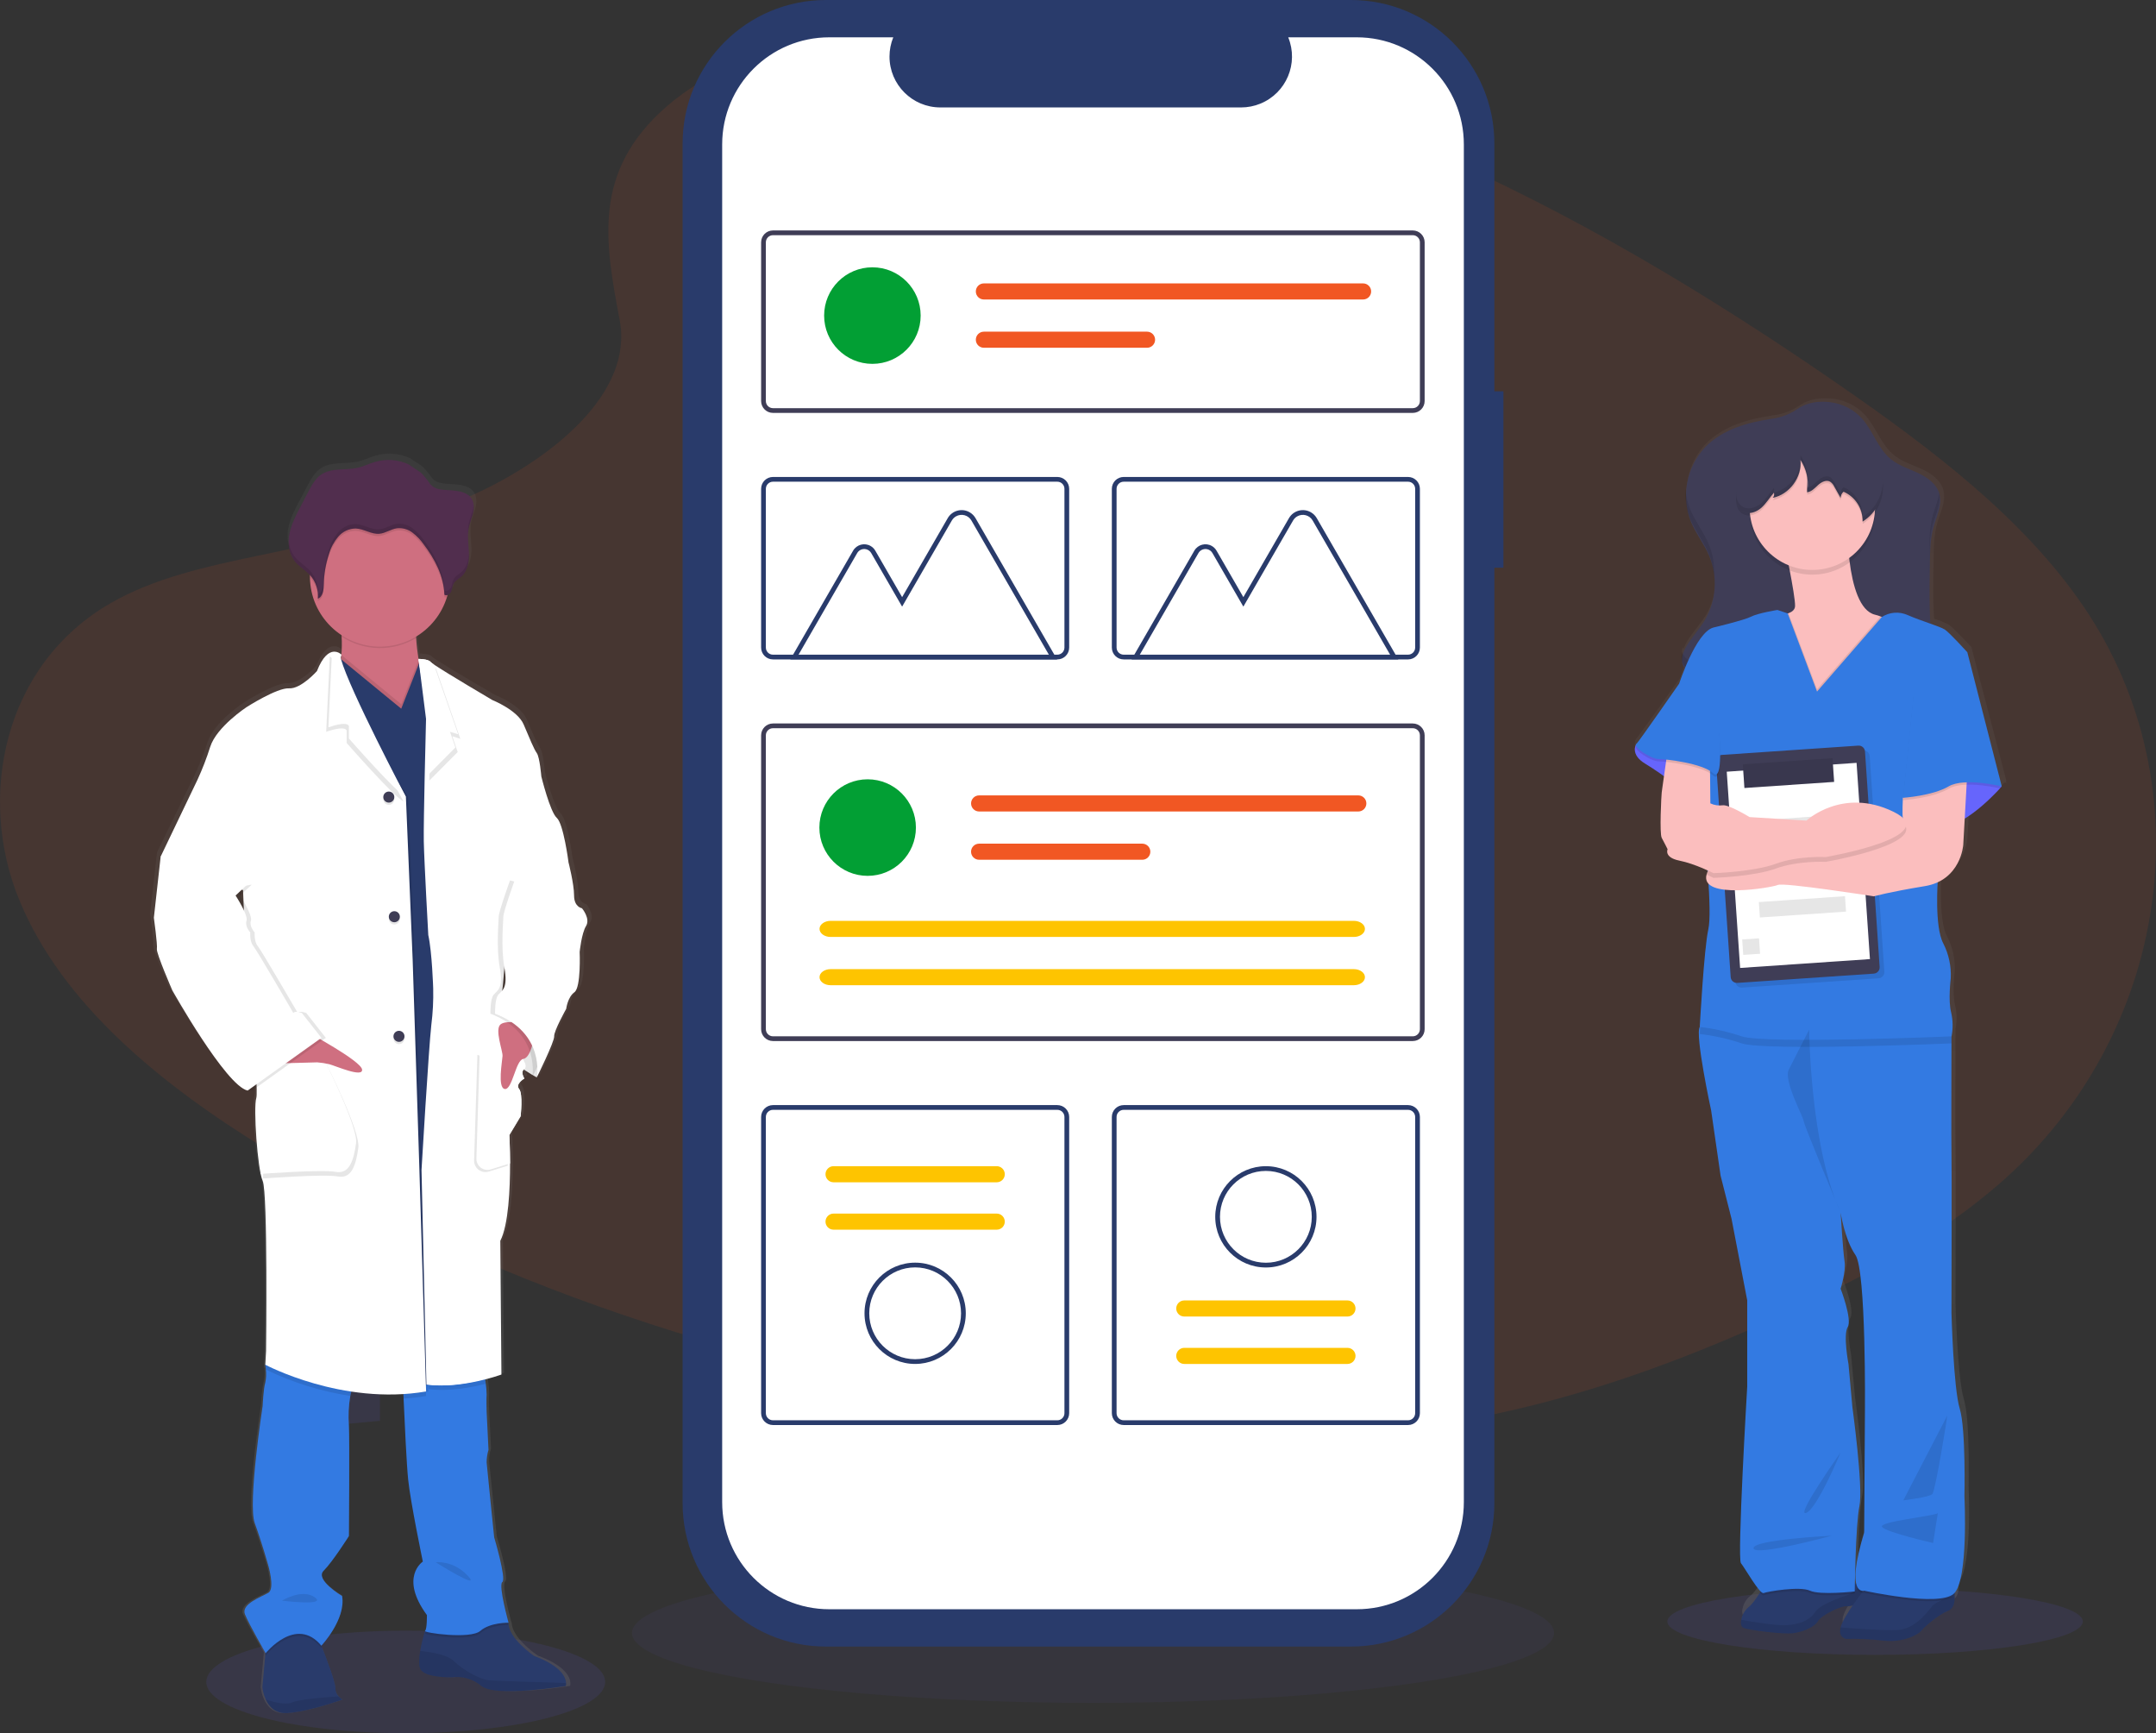 <?xml version="1.0" encoding="utf-8"?>
<!-- Generator: Adobe Illustrator 16.0.0, SVG Export Plug-In . SVG Version: 6.00 Build 0)  -->
<!DOCTYPE svg PUBLIC "-//W3C//DTD SVG 1.1//EN" "http://www.w3.org/Graphics/SVG/1.1/DTD/svg11.dtd">
<svg version="1.1" id="Layer_1" xmlns="http://www.w3.org/2000/svg" xmlns:xlink="http://www.w3.org/1999/xlink" x="0px" y="0px"
	 width="574.53px" height="461.742px" viewBox="0 0 574.53 461.742" enable-background="new 0 0 574.53 461.742"
	 xml:space="preserve">
<rect x="0" y="0" width="574.53" height="461.742" fill="#333333" stroke="none"/>
<g id="Image" transform="translate(148, 155)">
	
		<ellipse id="Oval" opacity="0.05" fill="#6C63FF" enable-background="new    " cx="143.267" cy="280.042" rx="122.875" ry="18.625"/>
	<path id="Path" opacity="0.1" fill="#F05722" d="M29.409-126.43c19.488-17.177,50.081-20.694,77.941-19.308
		c87.48,4.304,166.435,46.041,234.754,93.26c24.73,17.101,49.078,35.519,65.128,59.065c32.677,47.921,22.981,114.311-22.454,153.787
		c-15.461,13.45-34.199,23.732-53.438,32.857c-34.209,16.23-71.115,29.258-109.941,32.967c-27.686,2.645-55.71,0.489-83.23-3.197
		c-76.908-10.305-152.39-33.11-215.655-72.106c-27.747-17.085-53.901-38.368-65.341-66.042
		c-11.438-27.677-4.141-62.743,24.219-79.118c11.72-6.777,25.729-9.83,39.445-12.713c20.178-4.226,40.705-8.395,58.925-16.989
		c18.821-8.882,41.102-26.054,37.38-45.706C13.138-90.767,9.921-109.285,29.409-126.43z"/>
	<g>
		<rect x="-62.257" y="23.669" opacity="0.1" fill="#6C63FF" enable-background="new    " width="15.51" height="15.511"/>
		<rect x="-62.257" y="61.928" opacity="0.1" fill="#6C63FF" enable-background="new    " width="15.51" height="15.511"/>
		<rect x="-62.257" y="100.18" opacity="0.1" fill="#6C63FF" enable-background="new    " width="15.51" height="15.511"/>
		<rect x="-62.257" y="138.439" opacity="0.1" fill="#6C63FF" enable-background="new    " width="15.51" height="15.51"/>
		<rect x="-62.257" y="176.698" opacity="0.1" fill="#6C63FF" enable-background="new    " width="15.51" height="15.51"/>
		<polygon opacity="0.1" fill="#6C63FF" enable-background="new    " points="-62.257,224.952 -62.257,214.95 -46.752,214.95 
			-46.752,223.528 		"/>
		<ellipse opacity="0.1" fill="#6C63FF" enable-background="new    " cx="-39.881" cy="293.088" rx="53.143" ry="13.654"/>
		
			<linearGradient id="SVGID_1_" gradientUnits="userSpaceOnUse" x1="-357.198" y1="200.823" x2="-357.198" y2="536.398" gradientTransform="matrix(1 0 0 -1 308.05 502.254)">
			<stop  offset="0" style="stop-color:#808080;stop-opacity:0.25"/>
			<stop  offset="0.54" style="stop-color:#808080;stop-opacity:0.12"/>
			<stop  offset="1" style="stop-color:#808080;stop-opacity:0.1"/>
		</linearGradient>
		<path fill="url(#SVGID_1_)" d="M8.239,85.87c0,0-2.149-0.301-2.149-3.425c0-3.125-1.537-8.977-1.537-8.977l0,0
			c0,0-1.332-10.182-3.169-11.796c-1.839-1.614-4.2-11.093-4.2-11.093s-0.403-5.144-1.228-6.25
			c-0.823-1.107-1.936-3.818-3.576-7.685c-1.642-3.867-8.471-6.517-8.471-6.517s-12.374-7.177-15.881-9.517l0,0
			c-0.321-0.194-0.621-0.421-0.896-0.677c-0.61-0.796-3.272-0.813-3.272-0.813c-0.277-1.762-0.546-3.78-0.632-5.606
			c0-0.196,0-0.393,0-0.589c3.91-2.311,6.854-5.956,8.295-10.264c0.065-0.207,0.121-0.42,0.181-0.632
			c0.482-0.149,0.881-0.499,1.09-0.96c0.312-0.704,0.322-1.521,0.716-2.182c0.457-0.774,1.33-1.189,2.017-1.767
			c1.735-1.478,2.182-3.959,2.101-6.211c-0.056-1.833-0.35-3.676-0.235-5.492c0-0.152,0-0.305,0.034-0.458
			c0.032-0.267,0.069-0.545,0.118-0.807c0.268-1.353,0.852-2.629,1.179-3.971s0.359-2.853-0.404-4.008
			c-1.117-1.696-3.445-2.034-5.49-2.182c-2.318-0.197-4.363,0.055-5.876-1.871c-0.691-1.005-1.473-1.947-2.333-2.814
			c-0.306-0.284-3.271-2.1-3.271-2.214c-2.903-1.35-6.196-1.604-9.271-0.714c-1.544,0.447-2.989,1.178-4.555,1.543
			c-3.359,0.796-7.231-0.066-10.089,1.859c-1.593,1.091-2.547,2.831-3.441,4.516c-0.728,1.389-1.467,2.779-2.215,4.172
			c-1.21,2.285-2.432,4.609-2.939,7.139c-0.105,0.552-0.173,1.112-0.202,1.674l0,0c0,0.202,0,0.404,0,0.605c0,0.087,0,0.175,0,0.262
			c0,0.186,0,0.371,0.033,0.545c0.033,0.175,0,0.224,0.038,0.338c0.039,0.114,0.05,0.371,0.082,0.545
			c0.032,0.175,0.099,0.486,0.163,0.72c0,0.104,0.066,0.202,0.099,0.306s0.12,0.366,0.19,0.545c0.071,0.18,0.076,0.191,0.12,0.284
			c0.082,0.19,0.18,0.376,0.278,0.545c0.043,0.071,0.076,0.142,0.121,0.212c0.148,0.255,0.316,0.5,0.501,0.73
			c1.161,1.457,2.885,2.384,4.155,3.748c0,0.054,0,0.109,0,0.164c0,0.147,0,0.294,0,0.447c0.159,6.174,3.359,11.871,8.551,15.216
			c0,0.207,0.028,0.419,0.038,0.632c0.107,1.617,0.087,3.24-0.06,4.854c-0.45-0.528-1.115-0.825-1.811-0.808
			c-0.234-0.011-0.468,0.01-0.697,0.061l-0.05-0.039l0,0v0.05c-1.2,0.294-2.677,1.543-4.09,5.094c0,0-4.298,4.843-7.569,4.641
			c-3.273-0.202-11.558,5.045-11.558,5.045s-8.082,5.241-9.816,10.586c-0.969,3.031-2.134,5.997-3.485,8.879l-10.019,20.571l0,0
			l-1.838,16.361c0,0,1.021,7.259,0.817,8.372c-0.2,1.113,4.195,11.092,4.195,11.092s14.522,25.514,20.457,26.823l0.425-0.295
			c0.255,0.128,0.524,0.228,0.803,0.295l1.222-0.857c0.075,0.959,0.043,1.923-0.1,2.875c-0.813,2.525,0.312,18.962,1.741,22.185
			c1.428,3.224,0.921,45.49,0.921,45.49l-0.201,3.726c0,0,0,0.12,0.049,0.327l-0.049,0.884l0.146,0.075
			c0.152,1.186,0.103,2.389-0.146,3.558c-0.514,1.636-0.72,6.255-0.72,6.255s-4.091,26.113-2.15,31.359
			c1.942,5.247,3.584,10.994,3.584,10.994s2.045,6.545,0.099,7.636c-1.947,1.091-7.461,3.027-6.338,5.749
			c1.036,2.52,4.968,9.271,5.552,10.258l-0.049,0.545l-0.803,8.688c0.13,1.148,0.441,2.268,0.923,3.316
			c0.878,1.898,2.579,3.855,5.83,3.645c0.546-0.039,1.173-0.1,1.789-0.18c5.938-0.803,13.247-3.453,13.247-3.453
			c-0.379-0.24-0.726-0.529-1.031-0.856l0,0c-0.589-0.571-0.919-1.36-0.911-2.182c0.088-1.587-2.873-9.118-3.615-10.979
			l-0.169-0.414c0,0,6.751-7.063,5.629-13.313c0,0-7.473-4.363-5.014-6.764c2.461-2.398,6.855-9.271,6.855-9.271
			s0.202-25.714,0-29.548c-0.21-2.667-0.083-5.351,0.378-7.984c0.081-0.393,0.179-0.781,0.283-1.167
			c3.404,0.513,6.843,0.774,10.285,0.779c1.258,0,2.531-0.025,3.818-0.076c0,0.364,0.016,0.755,0.049,1.178
			c0.283,6.37,0.813,17.545,1.244,21.696c0.609,5.943,3.985,21.983,3.985,21.983s-6.44,4.128,1.125,14.321c0,0,0,3.688-0.503,4.227
			l0,0c-0.536,1.748-0.967,3.529-1.292,5.329c-0.315,1.914-0.448,3.86,0.065,4.864c1.227,2.411,8.59,2.214,8.59,2.214l0,0
			c0.06-0.013,0.118-0.022,0.18-0.026c2.807-0.298,5.615,0.549,7.793,2.344c2.798,2.248,13.41,1.266,19.166,0.546
			c2.252-0.288,3.757-0.546,3.757-0.546c0.072-0.254,0.099-0.521,0.076-0.785l0,0c-0.061-1.412-1.167-4.51-8.671-7.275
			c0,0-7.059-4.744-6.959-8.878h-0.159h-0.813c0.513-0.016,0.872-0.016,0.872-0.016s-2.764-10.085-1.636-10.907
			c1.13-0.825-2.252-11.999-2.252-11.999s-1.937-18.761-2.045-20.069c0.007-1.129,0.181-2.25,0.513-3.327l-0.513-10.292
			c0,0-0.098-3.42,0-4.531c-0.011-0.967-0.088-1.931-0.229-2.886c-0.05-0.382-0.099-0.779-0.154-1.173
			c2.646-0.67,4.363-1.287,4.363-1.287l-0.305-35.804c2.246-4.363,2.661-13.94,2.65-20.725c0-4.363-0.196-7.591-0.196-7.591
			l3.07-5.012c0,0,0.709-6-0.414-7.314c-0.497-0.594-0.273-1.211,0.136-1.718c0.215-0.176,0.443-0.337,0.683-0.48
			c-0.027-0.038-0.051-0.079-0.071-0.12c0.214-0.179,0.442-0.342,0.683-0.486c0,0-1.092-1.69-0.116-2.405
			c0.917,0.623,1.734,1.119,2.356,1.474c-0.043,0.398-0.087,0.627-0.087,0.627l0.262-0.545c0.6,0.337,0.965,0.545,0.965,0.545
			s4.811-9.583,4.708-10.99c-0.105-1.407,3.271-7.363,3.271-7.363s0.408-3.13,2.252-4.439s1.43-10.792,1.43-10.792
			s0.512-4.942,1.738-6.954C10.562,88.607,8.239,85.87,8.239,85.87z M-83.799,81.665l0.093,2.285
			c-0.545-0.879-0.938-1.505-0.938-1.505L-83.799,81.665z"/>
		<path fill="#FFFFFF" d="M-3.781,127.013l-1.179,5.018c0,0-9.435-4.827-11.131-10.935c-1.696-6.108,2.842-8.438,2.842-8.438
			l8.797,3.72L-3.781,127.013z"/>
		<path opacity="0.1" enable-background="new    " d="M-3.781,127.013l-1.179,5.018c0,0-9.435-4.827-11.131-10.935
			c-1.696-6.108,2.842-8.438,2.842-8.438l8.797,3.72L-3.781,127.013z"/>
		<path fill="#293B6B" d="M-56.732,297.776c0,0-8.727,3.207-14.725,3.61c-3.186,0.213-4.86-1.739-5.723-3.622
			c-0.467-1.037-0.772-2.141-0.904-3.271l0.791-8.645l0.415-4.598l12.744-3.316l1.806,5.526l0.17,0.414
			c0.719,1.849,3.632,9.342,3.545,10.907c-0.016,0.818,0.307,1.607,0.889,2.182C-57.431,297.276-57.097,297.549-56.732,297.776z"/>
		<path fill="#293B6B" d="M2.845,293.381c0.022,0.265-0.003,0.53-0.077,0.785c0,0-18.662,3.108-22.479,0
			c-2.17-1.837-5.014-2.674-7.833-2.308c0,0-7.22,0.197-8.426-2.182c-0.502-0.998-0.371-2.934-0.06-4.836
			c0.317-1.791,0.738-3.561,1.266-5.303l0.288-0.229l1.719-1.379l20.113-0.596h0.152c-0.099,4.112,6.823,8.83,6.823,8.83
			C1.699,288.892,2.785,291.974,2.845,293.381z"/>
		<path opacity="0.1" enable-background="new    " d="M2.851,293.381c0.019,0.265-0.009,0.53-0.083,0.785c0,0-18.662,3.108-22.474,0
			c-2.172-1.838-5.017-2.675-7.838-2.308c0,0-7.226,0.197-8.432-2.182c-0.496-0.998-0.37-2.934-0.06-4.842
			c2.781,0.277,7.171,0.97,8.895,2.629c2.608,2.508,7.025,5.018,9.729,5.219C-15.272,292.813-2.561,293.217,2.851,293.381z"/>
		<path opacity="0.1" enable-background="new    " d="M-56.732,297.776c0,0-8.727,3.207-14.725,3.61
			c-3.186,0.213-4.86-1.739-5.723-3.622c2.226,0.748,5.309,1.527,6.928,0.813c1.92-0.855,8.727-1.401,12.544-1.635
			C-57.421,297.261-57.093,297.542-56.732,297.776z"/>
		<path fill="#CF6F80" d="M-43.785,39.327c-7.199-2.798-16.459-12.042-14.146-16.361c0.511-1.091,0.815-2.267,0.9-3.468
			c0.147-1.632,0.17-3.274,0.064-4.909c-0.162-2.68-0.485-5.348-0.965-7.99c0,0,22.475,0.507,21.165,3.818
			c-0.382,0.977-0.446,2.662-0.338,4.543s0.376,4.025,0.661,5.83c0.387,2.471,0.785,4.363,0.785,4.363s-1.381,1.925-2.182,2.029
			C-38.642,27.286-33.457,43.336-43.785,39.327z"/>
		<path opacity="0.1" enable-background="new    " d="M-62.181,283.847l-0.168,0.186c-6.72-8.126-14.847,2.008-14.847,2.008
			l-0.12-0.218l0.414-4.599l12.747-3.316l1.806,5.525L-62.181,283.847z"/>
		<path opacity="0.1" enable-background="new    " d="M-12.48,277.907c0,0-4.908-0.098-7.526,2.215
			c-2.617,2.313-15.271,0.496-14.726,0c0.16-0.252,0.257-0.537,0.284-0.834l1.718-1.381l20.114-0.594
			C-12.54,277.696-12.48,277.907-12.48,277.907z"/>
		<path fill="#337AE2" d="M-53.82,214.093c-0.365,0.904-0.642,1.842-0.828,2.799c-0.455,2.621-0.582,5.289-0.377,7.94
			c0.201,3.817,0,29.401,0,29.401s-4.313,6.822-6.724,9.229c-2.411,2.404,4.908,6.725,4.908,6.725
			c1.091,6.222-5.521,13.246-5.521,13.246c-6.719-8.126-14.845,2.002-14.845,2.002s-4.418-7.635-5.519-10.362
			c-1.102-2.728,4.313-4.608,6.217-5.722c1.903-1.111-0.099-7.635-0.099-7.635s-1.603-5.721-3.512-10.94
			c-1.909-5.219,2.105-31.195,2.105-31.195s0.206-4.62,0.702-6.228c0.249-1.162,0.299-2.357,0.148-3.535
			c-0.033-0.397-0.071-0.725-0.099-0.954c-0.026-0.229-0.05-0.327-0.05-0.327l0.077-0.131l2.727-5.083
			C-74.507,203.322-52.511,210.893-53.82,214.093z"/>
		<path fill="#337AE2" d="M-12.48,277.308c0,0-4.908-0.103-7.526,2.182c-2.617,2.286-15.271,0.502-14.726,0
			c0.546-0.501,0.497-4.209,0.497-4.209c-7.423-10.139-1.091-14.252-1.091-14.252s-3.311-15.951-3.91-21.869
			c-0.42-4.129-0.938-15.271-1.217-21.58c-0.119-2.728-0.19-4.608-0.19-4.608l6.011-1.195l0.779-0.152l14.626-2.94
			c0,0,0.404,2.728,0.677,4.957c0.139,0.953,0.214,1.914,0.224,2.876c-0.093,1.091,0,4.51,0,4.51l0.502,10.231
			c-0.324,1.073-0.491,2.188-0.502,3.311c0.104,1.309,2.008,19.967,2.008,19.967s3.31,11.136,2.181,11.938
			C-15.268,267.274-12.48,277.308-12.48,277.308z"/>
		<path opacity="0.1" enable-background="new    " d="M-36.767,10.433c-0.382,0.976-0.446,2.662-0.338,4.543
			c-6.143,3.699-13.861,3.555-19.862-0.371c-0.162-2.681-0.485-5.348-0.965-7.99C-57.932,6.615-35.457,7.123-36.767,10.433z"/>
		<path fill="#CF6F80" d="M-28.09-1.609c0.124,10.304-8.129,18.757-18.432,18.881C-56.828,17.396-65.28,9.143-65.404-1.162
			c0-0.153,0-0.295,0-0.447c0-10.308,8.356-18.663,18.663-18.663c10.308,0,18.663,8.355,18.663,18.663H-28.09z"/>
		<path opacity="0.1" enable-background="new    " d="M-43.785,39.327c-7.199-2.798-16.459-12.042-14.146-16.361
			c0.511-1.091,0.815-2.267,0.9-3.468l9.854,8.104l6.098,5.002l4.637-11.797c0.387,2.47,0.785,4.363,0.785,4.363
			s-1.381,1.925-2.182,2.029C-38.642,27.301-33.457,43.336-43.785,39.327z"/>
		<polygon fill="#293B6B" points="-18.299,75.143 -26.529,213.396 -37.262,214.099 -65.061,133.935 -60.502,38.76 -59.535,18.652 
			-47.178,28.801 -41.08,33.802 -36.308,21.657 -27.435,29.39 		"/>
		<path opacity="0.1" enable-background="new    " d="M-53.82,214.093c-0.365,0.904-0.642,1.842-0.828,2.799
			c-7.818-1.203-15.41-3.574-22.525-7.03l-0.146-0.075l0.049-0.879v-0.458l2.727-5.083
			C-74.545,203.366-52.511,210.893-53.82,214.093z"/>
		<path opacity="0.1" enable-background="new    " d="M-34.454,216.913c-1.996,0.342-4.009,0.572-6.031,0.693
			c-0.12-2.728-0.191-4.609-0.191-4.609l6.044-1.222L-34.454,216.913z"/>
		<path opacity="0.1" enable-background="new    " d="M-18.527,213.64c-3.879,1.011-9.871,2.145-15.228,1.436l-0.076-3.452
			l14.626-2.94C-19.205,208.683-18.818,211.389-18.527,213.64z"/>
		<path opacity="0.1" enable-background="new    " d="M-33.854,215.708c-22.36,3.818-42.84-7.128-42.84-7.128l0.196-3.709
			c0,0,0.507-42.043-0.9-45.267c-1.406-3.222-2.503-19.546-1.706-22.038c0.795-2.492-2.907-40.124-2.907-40.124l-0.6-15.271
			l-21.974-8.928l9.817-20.468c1.325-2.869,2.466-5.82,3.413-8.835c1.708-5.317,9.632-10.536,9.632-10.536s8.126-5.214,11.339-5.018
			c3.211,0.197,7.422-4.614,7.422-4.614c3.108-7.925,5.923-4.363,5.923-4.363c0,0.381,0,0-0.152,1.172
			c-1.091,8.699,17.638,36.186,17.904,36.677l0,0l1.806,43.444l1.804,54.979L-33.854,215.708z"/>
		<path fill="#FFFFFF" d="M-34.454,215.708c-22.36,3.818-42.844-7.128-42.844-7.128l0.201-3.709c0,0,0.501-42.043-0.905-45.267
			c-1.407-3.222-2.503-19.562-1.701-22.076c0.801-2.515-2.924-40.108-2.924-40.108l-0.605-15.271l-21.968-8.927l9.817-20.469
			c1.321-2.868,2.463-5.817,3.414-8.829c1.706-5.301,9.658-10.525,9.658-10.525s8.126-5.214,11.334-5.018
			c3.205,0.196,7.438-4.608,7.438-4.608c3.114-7.925,6.544-4.363,6.544-4.363c0,0.381-0.326,0.545-0.151,1.172
			c2.4,8.437,17.037,36.186,17.305,36.677l0,0l1.805,43.444l1.767,55.007L-34.454,215.708z"/>
		<path opacity="0.1" enable-background="new    " d="M-40.48,58.486c-2.404-1.004-15.145-15.549-15.145-15.549v-3.31
			c-0.465-1.091-3.224-0.426-5.453,0.338l0.959-20.109l1.091,0.905C-56.646,29.194-40.742,58.001-40.48,58.486z"/>
		<path fill="#FFFFFF" d="M-39.875,57.287c-2.41-1.009-15.15-15.548-15.15-15.548v-3.316c-0.463-1.09-3.218-0.426-5.453,0.338
			l0.943-20.086l1.09,0.899C-56.04,27.994-40.143,56.795-39.875,57.287z"/>
		<path opacity="0.1" enable-background="new    " d="M-76.693,129.821c0.301,0,15.549-1.603,15.549-1.603s9.233,18.16,8.628,22.574
			c-0.605,4.412-1.702,8.327-5.415,7.635c-3.715-0.694-19.988,0.545-19.988,0.545L-76.693,129.821z"/>
		<path fill="#FFFFFF" d="M-77.298,128.617c0.305,0,15.554-1.604,15.554-1.604s9.228,18.189,8.628,22.552
			c-0.601,4.363-1.708,8.328-5.415,7.635c-3.71-0.693-19.994,0.545-19.994,0.545L-77.298,128.617z"/>
		<path fill="#CF6F80" d="M-65.808,120.115c0,0,13.994,7.525,14.295,9.816c0.3,2.291-7.124-1.004-8.727-1.407
			c-1.056-0.251-2.13-0.419-3.213-0.502l-10.694,0.289L-65.808,120.115z"/>
		<circle opacity="0.1" enable-background="new    " cx="-44.391" cy="57.952" r="1.473"/>
		<circle fill="#3F3D56" cx="-44.391" cy="57.352" r="1.472"/>
		<circle opacity="0.1" enable-background="new    " cx="-41.68" cy="121.696" r="1.473"/>
		<circle fill="#3F3D56" cx="-41.68" cy="121.091" r="1.472"/>
		<path opacity="0.1" enable-background="new    " d="M-42.919,88.352c0.814,0,1.475,0.659,1.475,1.472
			c0,0.814-0.66,1.472-1.475,1.472c-0.812,0-1.472-0.658-1.472-1.472C-44.391,89.011-43.73,88.352-42.919,88.352z"/>
		<path fill="#3F3D56" d="M-42.919,87.751c0.814,0,1.475,0.659,1.475,1.473c0,0.813-0.66,1.472-1.475,1.472
			c-0.812,0-1.472-0.659-1.472-1.472C-44.391,88.41-43.73,87.751-42.919,87.751z"/>
		<path fill="#FFFFFF" d="M-8.974,127.717c0,0,1.003,1.505,0,2.182c-1.003,0.676,0.099,2.411,0.099,2.411s-2.504,1.461-1.402,2.786
			c1.103,1.326,0.404,7.275,0.404,7.275l-3.011,5.013c0,0,0.181,3.212,0.19,7.554c0,6.773-0.398,16.295-2.601,20.637L-15,211.192
			c0,0-10.542,3.855-19.367,2.678l-1.31-57.156c0,0,1.91-32.412,2.613-38.629c0.411-3.227,0.58-6.481,0.502-9.734
			c0,0-0.3-9.729-1.309-14.241c0,0-1.091-19.567-1.199-24.983c-0.05-2.591,0.087-10.15,0.239-17.337
			c0.17-7.86,0.36-15.271,0.36-15.271l-1.991-15.756c0,0,1.991-0.196,2.591,0.6c0.269,0.251,0.562,0.476,0.872,0.671l0,0
			c3.442,2.323,15.581,9.468,15.581,9.468s6.72,2.672,8.328,6.5c1.609,3.83,2.727,6.545,3.508,7.636
			c0.78,1.09,1.204,6.217,1.204,6.217s2.313,9.435,4.118,11.033C1.547,64.486,2.845,74.63,2.845,74.63l-15.952,12.543
			c0,0-1.401,20.866-1.701,21.674C-15.108,109.654-8.974,127.717-8.974,127.717z"/>
		<path fill="#FFFFFF" d="M-8.368,127.717c0,0,0.997,1.505,0,2.182c-0.999,0.676,0.093,2.411,0.093,2.411s-2.504,1.461-1.401,2.786
			c1.102,1.326,0.403,7.275,0.403,7.275l-3,5.013c0,0,0.18,3.212,0.197,7.554c0,6.773-0.398,16.295-2.603,20.637l0.3,35.618
			c0,0-10.542,3.855-19.366,2.678l-1.303-57.156c0,0,1.902-32.412,2.612-38.629c0.412-3.227,0.577-6.482,0.497-9.734
			c0,0-0.302-9.729-1.304-14.241c0,0-1.092-19.567-1.206-24.983c-0.05-2.591,0.087-10.15,0.24-17.337
			c0.169-7.86,0.359-15.271,0.359-15.271l-2.629-15.969c0,0,2.629,0,3.235,0.813c0.266,0.254,0.557,0.479,0.871,0.671l0,0
			c3.438,2.323,15.576,9.468,15.576,9.468s6.703,2.672,8.339,6.5c1.637,3.83,2.728,6.545,3.508,7.636
			c0.779,1.09,1.205,6.217,1.205,6.217s2.313,9.435,4.117,11.033S3.482,74.63,3.482,74.63l-15.951,12.543
			c0,0-1.402,20.866-1.708,21.674C-14.481,109.654-8.368,127.717-8.368,127.717z"/>
		<path opacity="0.1" enable-background="new    " d="M-27.473,41.149l1.445,4.199l-7.586,7.636
			c0.169-7.859,0.359-15.271,0.359-15.271l-2.629-15.963c0,0,2.629,0,3.235,0.813c0.265,0.254,0.558,0.479,0.872,0.67l0,0
			l6.445,18.592L-27.473,41.149z"/>
		<path fill="#FFFFFF" d="M-28.09,39.944l1.445,4.193l-7.58,7.635c0.164-7.859,0.359-15.271,0.359-15.271l-2.634-15.969
			c0,0,2.634,0,3.233,0.813c0.269,0.252,0.561,0.477,0.874,0.671l0,0l6.483,18.609L-28.09,39.944z"/>
		<path opacity="0.1" enable-background="new    " d="M-28.09-1.609c0.002,1.965-0.306,3.918-0.916,5.786
			c-0.208,0.035-0.419-0.016-0.588-0.142c-0.148-4.908-2.559-9.522-5.53-13.443c-0.836-1.183-1.849-2.231-3-3.109
			c-1.167-0.875-2.617-1.285-4.068-1.15c-1.637,0.223-3.082,1.335-4.733,1.478c-2.182,0.179-4.135-1.331-6.301-1.402
			c-1.78,0.015-3.468,0.798-4.63,2.149c-1.138,1.343-1.983,2.909-2.48,4.598c-0.857,2.563-1.325,5.24-1.387,7.941
			c-0.025,1.527-0.173,3.441-1.592,3.998c0.217-2.27-0.528-4.525-2.056-6.217l-0.033-0.038c0-0.153,0-0.295,0-0.447
			c0-10.308,8.356-18.663,18.663-18.663c10.308,0,18.663,8.355,18.663,18.663H-28.09z"/>
		<path fill="#512E4E" d="M-38.997-31.239c-2.833-1.333-6.056-1.585-9.063-0.709c-1.511,0.447-2.936,1.173-4.466,1.538
			c-3.273,0.791-7.091-0.065-9.899,1.849c-1.56,1.091-2.498,2.814-3.37,4.494l-2.183,4.15c-1.188,2.274-2.389,4.586-2.885,7.089
			c-0.496,2.504-0.195,5.307,1.392,7.325c1.15,1.462,2.863,2.383,4.116,3.763c1.524,1.701,2.269,3.961,2.052,6.234
			c1.418-0.545,1.56-2.471,1.593-3.998c0.061-2.702,0.527-5.378,1.385-7.941c0.497-1.689,1.344-3.255,2.481-4.598
			c1.16-1.352,2.849-2.137,4.63-2.154c2.183,0.076,4.14,1.587,6.3,1.402c1.636-0.137,3.086-1.249,4.733-1.473
			c1.452-0.137,2.903,0.273,4.068,1.15c1.152,0.875,2.164,1.924,2.994,3.109c2.979,3.926,5.394,8.519,5.535,13.443
			c0.617,0.448,1.506-0.141,1.812-0.839c0.305-0.699,0.315-1.517,0.703-2.182c0.447-0.77,1.304-1.184,1.974-1.762
			c1.703-1.467,2.128-3.938,2.063-6.179c-0.066-2.241-0.502-4.516-0.077-6.719c0.257-1.348,0.835-2.618,1.151-3.954
			s0.354-2.836-0.393-3.987c-1.091-1.685-3.387-2.023-5.389-2.182c-2.273-0.196-4.309,0.055-5.76-1.859
			c-0.682-0.998-1.449-1.936-2.289-2.804C-36.09-29.32-38.997-31.12-38.997-31.239z"/>
		<path opacity="0.1" enable-background="new    " d="M-98.29,83.77l-5.694-10.531l-1.805,16.252c0,0,1.004,7.221,0.802,8.328
			s4.112,11.034,4.112,11.034s14.25,25.386,20.069,26.69l19.634-14.049l-5.213-6.621c0,0-1.806-0.703-2.259,0
			c0,0-9.685-16.655-10.685-17.855c-0.998-1.2-0.807-3.615-0.807-3.615s-1.505-1.604-1.003-3.109c0.501-1.505-2.88-6.718-2.88-6.718
			l3.108-2.907L-98.29,83.77z"/>
		<path fill="#FFFFFF" d="M-103.685,72.034l-1.505,1.205l-1.806,16.252c0,0,1.004,7.221,0.803,8.328
			c-0.203,1.107,4.116,11.034,4.116,11.034s14.246,25.386,20.065,26.69l19.667-14.049l-5.22-6.621c0,0-1.805-0.703-2.258,0
			c0,0-9.681-16.655-10.684-17.855c-1.004-1.2-0.802-3.615-0.802-3.615s-1.506-1.604-1.004-3.109
			c0.501-1.505-2.913-6.718-2.913-6.718l3.11-2.907L-103.685,72.034z"/>
		<path opacity="0.1" enable-background="new    " d="M-10.277,135.723c1.091,1.325,0.404,7.281,0.404,7.281l-3.011,4.98
			c0,0,0.181,3.218,0.19,7.559l-5.061,1.582c-1.587,0.494-3.275-0.391-3.77-1.978c-0.101-0.321-0.146-0.654-0.135-0.989
			l0.877-28.142l11.808,4.511c-1.003,0.697,0.099,2.41,0.099,2.41S-11.379,134.398-10.277,135.723z"/>
		<path fill="#FFFFFF" d="M-9.676,135.123c1.09,1.32,0.402,7.275,0.402,7.275l-3,4.985c0,0,0.18,3.212,0.197,7.554l-5.154,1.608
			c-1.55,0.485-3.199-0.376-3.685-1.926c-0.099-0.313-0.144-0.642-0.134-0.971l0.879-28.24l11.802,4.522
			c-1.009,0.698,0.093,2.411,0.093,2.411S-10.779,133.798-9.676,135.123z"/>
		<path fill="#CF6F80" d="M-5.761,121.695c0,0-0.803,5.122-2.81,5.421c-2.006,0.3-2.906,8.285-4.907,8.006
			c-2.002-0.278-0.677-7.428-0.605-8.813c0.069-1.386-2.182-7.123-0.502-8.427c1.678-1.303,7.023,0,7.023,0L-5.761,121.695z"/>
		<path opacity="0.1" enable-background="new    " d="M-1.518,82.265l3.778-7.635c0,0,1.511,5.819,1.511,8.927
			c0,3.109,2.105,3.414,2.105,3.414s2.306,2.727,1.091,4.718c-1.216,1.991-1.702,6.921-1.702,6.921s0.398,9.43-1.406,10.734
			c-1.805,1.302-2.208,4.417-2.208,4.417s-3.311,5.917-3.208,7.324c0.104,1.408-4.613,10.935-4.613,10.935
			s2.306-11.84-11.137-16.956c0,0-0.104-4.013,0.898-5.114c1.005-1.102,2.569-1.637,1.588-7.178
			c-0.98-5.542-0.283-12.222-0.283-13.558c0-1.337,3.01-9.665,3.01-9.665L-1.518,82.265z"/>
		<path fill="#FFFFFF" d="M0.161,73.539l3.306,1.091c0,0,1.51,5.819,1.51,8.927c0,3.109,2.105,3.414,2.105,3.414
			s2.307,2.727,1.091,4.718c-1.216,1.991-1.706,6.921-1.706,6.921s0.403,9.43-1.402,10.734c-1.805,1.302-2.182,4.417-2.182,4.417
			s-3.311,5.917-3.207,7.324c0.104,1.408-4.619,10.935-4.619,10.935s2.308-11.84-11.136-16.956c0,0-0.1-4.013,0.905-5.114
			c1.003-1.102,2.568-1.637,1.586-7.178c-0.981-5.542-0.283-12.222-0.283-13.558c0-1.337,3.011-9.665,3.011-9.665L0.161,73.539z"/>
		<path opacity="0.1" enable-background="new    " d="M-72.854,271.44c0,0,5.269-3.311,8.726-0.906
			C-60.669,272.94-72.854,271.44-72.854,271.44z"/>
		<path opacity="0.1" enable-background="new    " d="M-31.907,261.204c0,0,4.663-0.6,8.579,3.615
			C-19.412,269.035-31.907,261.204-31.907,261.204z"/>
		<g opacity="0.1">
			<path d="M-25.096-2.547c-0.67,0.584-1.531,0.993-1.979,1.762c-0.383,0.66-0.394,1.478-0.698,2.182
				c-0.306,0.704-1.194,1.287-1.816,0.84c-0.142-4.908-2.558-9.517-5.53-13.444c-0.831-1.183-1.842-2.23-2.994-3.103
				c-1.166-0.88-2.619-1.292-4.074-1.157c-1.636,0.224-3.076,1.336-4.728,1.479c-2.182,0.18-4.14-1.331-6.306-1.402
				c-1.78,0.014-3.466,0.797-4.624,2.148c-1.138,1.343-1.984,2.909-2.481,4.598c-0.856,2.563-1.324,5.239-1.385,7.94
				c-0.033,1.522-0.175,3.419-1.582,3.986c0.033,0.405,0.033,0.812,0,1.216c1.423-0.545,1.564-2.47,1.598-3.998
				c0.061-2.701,0.528-5.378,1.385-7.94c0.498-1.688,1.344-3.255,2.481-4.598c1.159-1.351,2.846-2.137,4.626-2.154
				c2.181,0.076,4.145,1.587,6.304,1.402c1.636-0.136,3.087-1.249,4.729-1.473c1.453-0.137,2.907,0.273,4.073,1.151
				c1.154,0.875,2.164,1.924,2.995,3.108c2.972,3.927,5.389,8.52,5.531,13.444c0.62,0.447,1.509-0.142,1.815-0.84
				c0.304-0.698,0.315-1.516,0.697-2.182c0.447-0.769,1.31-1.184,1.98-1.762c1.701-1.467,2.127-3.938,2.061-6.179
				c0-0.072,0-0.136,0-0.208C-23.126-5.776-23.645-3.795-25.096-2.547z"/>
			<path d="M-65.36-2.929c-1.248-1.38-2.961-2.307-4.111-3.769c-0.973-1.29-1.527-2.847-1.587-4.461
				c-0.172,2.018,0.391,4.03,1.587,5.666c1.15,1.462,2.863,2.384,4.111,3.764c1.206,1.349,1.931,3.06,2.063,4.864
				C-63.133,0.918-63.878-1.271-65.36-2.929z"/>
			<path d="M-21.959-19.399c-0.322,1.336-0.895,2.607-1.156,3.954c-0.157,0.911-0.213,1.836-0.169,2.76
				c0.019-0.522,0.074-1.041,0.169-1.555c0.262-1.347,0.834-2.618,1.156-3.954c0.186-0.737,0.246-1.5,0.18-2.258
				C-21.814-20.097-21.874-19.746-21.959-19.399z"/>
		</g>
	</g>
	<g>
		<ellipse opacity="0.1" fill="#6C63FF" enable-background="new    " cx="351.67" cy="276.991" rx="55.352" ry="8.891"/>
		
			<linearGradient id="SVGID_2_" gradientUnits="userSpaceOnUse" x1="2840.858" y1="222.993" x2="2840.858" y2="551.161" gradientTransform="matrix(-1 0 0 -1 3178.006 502.254)">
			<stop  offset="0" style="stop-color:#808080;stop-opacity:0.25"/>
			<stop  offset="0.54" style="stop-color:#808080;stop-opacity:0.12"/>
			<stop  offset="1" style="stop-color:#808080;stop-opacity:0.1"/>
		</linearGradient>
		<path fill="url(#SVGID_2_)" d="M290.484,46.974c1.927,1.136,3.692,2.335,5.05,3.301c-0.302,2.102-0.562,3.953-0.601,4.288
			c-0.108,0.831-0.632,10.908,0,12.05c0.629,1.141,1.585,3.011,1.585,3.011s-1.058,2.181,3.174,3.01
			c2.635,0.601,5.198,1.472,7.652,2.602c0,0.085,0,0.176,0,0.262c-0.135,0.271-0.245,0.555-0.33,0.845
			c-0.308,0.87-0.086,1.838,0.567,2.488c0.308,4.863,0.438,9.862-0.079,12.083c-1.192,4.982-2.328,25.723-2.328,25.761l0,0
			c-1.369,1.977,3.073,22.121,3.073,22.121l2.539,17.245l2.959,11.423l4.231,21.587v22.808c0,0-2.76,45.495-1.702,46.74
			c0.868,1.021,3.731,5.963,5.315,7.475l-0.238,0.381c-0.897,1.408-2.112,3.131-3.033,3.783c-1.017,0.848-1.712,2.02-1.965,3.318
			l0,0c-0.217,1.021-0.058,1.93,0.691,2.215c1.556,0.409,3.14,0.699,4.738,0.863c3.175,0.408,6.958,0.717,8.459,0.534
			c2.521-0.313,5.867-1.557,6.816-3.192c0.949-1.635,6.266-4.113,7.69-3.978l0,0c0.107,0.009,0.213,0.009,0.319,0h0.114
			c0.086,0.007,0.174,0.007,0.26,0h0.159l0.205-0.04c0.199-0.039,0.408-0.084,0.625-0.142c-1.183,1.666-2.841,4.198-3.283,5.846l0,0
			l0,0c-0.688,2.642,1.438,3.028,1.438,3.028l0,0c3.393-0.068,6.789,0.086,10.161,0.465c5.385,0.626,9.516-1.709,10.227-2.646
			c0.71-0.938,4.464-4.209,7.305-5.301c1.393-0.527,1.704-2.248,1.658-3.869c0-0.084,0-0.182,0-0.266
			c-0.006-0.187-0.039-0.379-0.039-0.567c3.755-4.203,2.692-25.512,2.692-25.512s0.425-17.889-1.268-23.29
			s-2.221-25.348-2.221-25.348s0.107-39.906,0-42.604c-0.074-2.283,0-22.473,0-28.773c0-1.182,0-1.868,0-1.868l0,0
			c0.424-2.096,0.386-4.259-0.108-6.339c-0.846-3.114-0.103-9.032-0.103-9.032c0.159-3.207-0.534-6.397-2.011-9.249
			c-2.131-3.903-1.67-13.753-1.522-16.178c6.437-2.892,6.914-9.89,6.914-9.89l0.398-6.976c4.249-2.522,8.186-6.568,9.503-7.987
			l0.471,0.107l-0.125-0.483l0.125-0.142l-9.311-35.572c0,0-4.76-5.141-6.031-5.97c-1.254-0.637-2.559-1.162-3.902-1.568
			c-0.115-1.505-0.166-3.033-0.193-4.544c-0.063-3.846-0.006-7.692,0.057-11.532c0.046-3.141,0.103-6.351,0.972-9.39
			c0.834-2.937,2.436-5.931,1.606-8.874l-0.033-0.09v-0.142c0,0.018,0,0.051,0,0.051c-0.803-2.488-3.159-4.169-5.653-5.328
			c-2.493-1.159-5.208-1.954-7.351-3.658c-3.533-2.806-4.845-7.521-7.872-10.85c-2.281-2.399-5.339-3.91-8.63-4.267
			c-2.862-0.347-6.026,0.035-8.475,1.619c-2.205,1.553-4.764,2.529-7.443,2.841c-6.372,0.955-13.036,2.766-17.677,7.431
			c-3.215,3.308-5.077,7.698-5.22,12.309c-0.068-0.449-0.141-0.903-0.141-1.358c-0.136,1.918,0.036,3.845,0.504,5.709
			c0.226,1.116,0.564,2.207,1.012,3.255c1.329,3.107,3.517,5.807,4.867,8.903c0.395,0.907,0.71,1.845,0.949,2.805
			c0.169,0.843,0.282,1.698,0.34,2.556c0-0.221,0-0.448,0-0.67c0.623,4.33-0.281,8.742-2.562,12.475
			c-1.505,2.402-3.551,4.481-4.982,6.946c-0.353,0.6-0.639,1.236-0.852,1.897c-0.093-0.183-0.171-0.373-0.232-0.567
			c-0.235,0.759-0.254,1.57-0.058,2.339c0.018,0.063,0.062,0.115,0.062,0.177c0.022,0.201,0.062,0.4,0.108,0.596
			c0.139,0.463,0.359,0.896,0.653,1.279c-0.919,2.215-1.486,3.919-1.486,3.919s-10.794,15.263-11.642,16.098
			c-0.04,0.041-0.07,0.091-0.085,0.147C287.645,42.515,286.82,44.805,290.484,46.974z M344.218,178.65
			c-0.415-2.699-1.052-12.884-1.052-12.884s1.039,7.061,3.977,11.22c2.938,4.157,2.563,41.343,2.563,41.343l-0.205,32.191
			c-2.426,7.794-2.631,11.668-2.142,13.582l-0.142-0.074c-0.067-0.04-0.138-0.074-0.211-0.102l0,0
			c0.096-4.869,0.404-16.541,1.233-20.45c1.056-4.981-1.903-26.171-1.903-26.171l-1.063-11.424c0,0-1.483-7.697-0.209-9.77
			c1.271-2.074-1.904-10.174-1.904-10.174S344.631,181.349,344.218,178.65z M349.318,265.949l-0.159,0.204
			c-0.023-0.063-0.057-0.131-0.086-0.199C349.155,265.958,349.237,265.956,349.318,265.949z"/>
		<path fill="#293B6B" d="M316.008,276.509c0.246-1.302,0.93-2.48,1.937-3.34c0.909-0.654,2.113-2.386,3-3.807
			c0.71-1.146,1.227-2.074,1.227-2.074s18.422-1.72,22.886-0.861c0.424,0.078,0.834,0.203,1.227,0.373l0.207,0.098
			c0.891,0.43,1.575,1.193,1.907,2.125c0.052,0.137,0.093,0.277,0.126,0.42c0.168,0.707,0.19,1.443,0.062,2.158
			c-0.919,0.432-1.868,0.797-2.841,1.09c-0.55,0.176-1.127,0.257-1.703,0.239c-1.408-0.159-6.663,2.329-7.601,3.977
			c-0.937,1.647-4.232,2.909-6.721,3.21c-2.486,0.301-11.39-0.772-13.031-1.403C315.95,278.435,315.791,277.515,316.008,276.509z"/>
		<path opacity="0.1" enable-background="new    " d="M315.99,276.531c2.982,0.54,9.351,1.62,12.122,1.438
			c3.709-0.222,6.277-1.442,7.687-3.63c1.407-2.188,9.009-4.545,9.009-4.545l2.841-2.017c1.42,1.552,0.931,3.823,0.931,3.823
			s-3.136,1.49-4.544,1.329c-1.409-0.159-6.652,2.335-7.595,3.977c-0.944,1.642-4.237,2.909-6.727,3.21
			c-2.488,0.301-11.384-0.772-13.025-1.403C315.944,278.435,315.791,277.515,315.99,276.531z"/>
		<path fill="#293B6B" d="M342.485,278.56L342.485,278.56c0.437-1.664,2.072-4.181,3.242-5.885c0.694-1.012,1.222-1.705,1.222-1.705
			l1.164-1.584l0.296-0.398l1.914-2.596l22.104,0.472c0.249,0.999,0.401,2.021,0.455,3.051c0,0.084,0,0.182,0,0.266
			c0.062,1.626-0.263,3.364-1.643,3.898c-2.823,1.136-6.498,4.379-7.208,5.339c-0.71,0.961-4.783,3.289-10.116,2.665
			c-3.331-0.38-6.683-0.537-10.033-0.472C343.882,281.61,341.785,281.224,342.485,278.56z"/>
		<path opacity="0.1" enable-background="new    " d="M342.45,278.571c3.124,0.25,11.646,0.875,15.144,0.688
			c4.335-0.234,7.386-3.92,9.089-6.113c1.302-1.641,4.62-2.584,6.199-2.954c0.062,1.626-0.263,3.364-1.643,3.897
			c-2.823,1.096-6.511,4.368-7.214,5.328c-0.704,0.961-4.782,3.289-10.11,2.665c-3.331-0.38-6.683-0.537-10.033-0.472
			C343.882,281.61,341.779,281.224,342.45,278.571z"/>
		<path opacity="0.1" enable-background="new    " d="M346.529,266.851c0.891,0.43,1.577,1.194,1.908,2.126l1.914-2.597
			l22.104,0.471c0.25,1.002,0.401,2.022,0.454,3.051c-0.087,0.105-0.183,0.205-0.284,0.297c-4.01,3.551-23.857-0.836-23.857-0.836
			c-0.073,0.018-0.147,0.029-0.222,0.034c-0.14,0.028-0.282,0.028-0.42,0c-0.569-0.114-1.359-0.625-1.614-2.522L346.529,266.851z"/>
		<path opacity="0.1" enable-background="new    " d="M322.192,267.237c0,0,18.423-1.72,22.889-0.861
			c0.421,0.078,0.832,0.203,1.227,0.373c-0.052,1.75-0.052,2.842-0.052,2.842s-9.208,1.051-11.93-0.205
			c-2.721-1.256-11.287,0.205-12.332,0.625c-0.232,0.096-0.602-0.182-1.046-0.672C321.654,268.192,322.192,267.237,322.192,267.237z
			"/>
		<path fill="#337AE2" d="M304.965,118.571c0.029-0.047,0.068-0.089,0.111-0.125c2.115-2.073,22.564-6.878,22.564-6.878h13.588
			l28.404,3.556l2.396,5.953c0,0,0,0.698,0,1.88c0,6.357-0.079,26.699,0,28.971c0.11,2.709,0,42.842,0,42.842
			s0.528,20.07,2.2,25.502c1.67,5.43,1.254,23.402,1.254,23.402s1.148,22.383-2.863,25.938c-4.01,3.557-23.857-0.835-23.857-0.835
			s-5.231,1.677,0-15.468l0.204-32.379c0,0,0.369-37.418-2.534-41.594c-2.901-4.176-3.942-11.287-3.942-11.287
			s0.62,10.242,1.041,12.957c0.42,2.717-1.041,7.322-1.041,7.322s3.136,8.135,1.882,10.225c-1.257,2.09,0.209,9.828,0.209,9.828
			l1.045,11.492c0,0,2.927,21.32,1.882,26.336s-1.257,22.777-1.257,22.777s-9.207,1.041-11.928-0.21
			c-2.722-1.249-11.288,0.216-12.333,0.631s-5.017-6.703-6.063-7.952c-1.044-1.251,1.671-47.023,1.671-47.023v-23.007l-4.181-21.735
			l-2.92-11.496l-2.511-17.35C307.986,140.845,303.596,120.577,304.965,118.571z"/>
		<path opacity="0.1" enable-background="new    " d="M333.277,248.065c2.947-1.045,9.195-16.093,9.195-16.093
			S330.328,249.11,333.277,248.065z"/>
		<path opacity="0.1" enable-background="new    " d="M319.273,257.474c-0.211-2.301,20.888-3.348,20.888-3.348
			S319.483,259.772,319.273,257.474z"/>
		<path opacity="0.1" enable-background="new    " d="M367.133,256.076c0,0-12.327-2.806-13.583-4.25
			c-1.255-1.442,14.003-2.925,14.839-3.714L367.133,256.076z"/>
		<path opacity="0.1" enable-background="new    " d="M359.186,244.72c0,0,6.89-0.834,7.73-1.67
			c0.841-0.835,3.977-20.273,3.977-20.898L359.186,244.72z"/>
		<path fill="#3F3D56" d="M339.626-47.856c-2.827-0.353-5.958,0.033-8.373,1.625c-2.172,1.55-4.7,2.527-7.349,2.84
			c-6.295,0.965-12.873,2.783-17.457,7.476c-5.076,5.363-6.563,13.19-3.807,20.041c1.318,3.124,3.477,5.839,4.818,8.958
			c2.352,5.623,1.895,12.03-1.234,17.263c-1.51,2.442-3.511,4.51-4.919,6.986c-0.772,1.358-1.363,2.965-0.96,4.476
			c0.455,1.682,2.073,2.847,3.755,3.301c1.683,0.455,3.46,0.346,5.203,0.346c3.999-0.016,7.984,0.494,11.85,1.518
			c1.956,0.603,3.94,1.105,5.948,1.504c2.314,0.285,4.652,0.343,6.98,0.177c12.111-0.472,24.394-0.971,35.942-4.646
			c-3.199-5.107-3.698-11.413-3.802-17.44c-0.067-3.869-0.004-7.737,0.052-11.605c0.052-3.198,0.103-6.391,0.96-9.447
			c0.829-2.954,2.408-5.97,1.592-8.924c-0.733-2.625-3.177-4.391-5.643-5.55c-2.464-1.159-5.145-1.971-7.265-3.676
			c-3.487-2.828-4.782-7.571-7.776-10.917C345.913-45.963,342.892-47.492,339.626-47.856z"/>
		<g opacity="0.1">
			<path d="M302.471-19.147c-0.76-1.826-1.207-3.764-1.323-5.738c-0.206,2.815,0.245,5.64,1.323,8.248
				c1.318,3.125,3.476,5.84,4.811,8.959c0.832,1.954,1.322,4.037,1.449,6.157c0.207-2.966-0.29-5.937-1.449-8.674
				C305.946-13.313,303.789-16.023,302.471-19.147z"/>
			<path d="M367.064-15.256c0.772-2.777,2.21-5.601,1.703-8.385c-0.294,1.96-1.136,3.931-1.703,5.874
				c-0.858,3.062-0.915,6.277-0.96,9.453c-0.046,3.062-0.074,6.124-0.074,9.19c0.006-2.226,0.039-4.458,0.074-6.686
				C366.149-8.985,366.206-12.222,367.064-15.256z"/>
			<path d="M300.231,18.691c-0.228,0.768-0.248,1.584-0.056,2.363c0.454,1.682,2.073,2.835,3.755,3.295
				c1.682,0.46,3.454,0.352,5.197,0.352c3.989-0.018,7.964,0.488,11.82,1.506c1.949,0.6,3.927,1.099,5.926,1.493
				c2.318,0.289,4.657,0.349,6.986,0.182c12.107-0.472,24.388-0.977,35.936-4.646c-0.423-0.695-0.802-1.416-1.136-2.159
				c-11.208,3.346-23.074,3.841-34.776,4.301c-2.329,0.166-4.669,0.105-6.986-0.182c-2.007-0.399-3.993-0.899-5.949-1.499
				c-3.864-1.014-7.847-1.515-11.843-1.489c-1.743,0.012-3.493,0.114-5.197-0.346C302.299,21.39,300.737,20.281,300.231,18.691z"/>
		</g>
		<path fill="#FBBEBE" d="M323.977,8.869c1.56,0.096,3.123-0.073,4.624-0.5c0.972-0.359,1.716-0.949,1.745-1.898
			c0.107-2.822-3.029-17.456-3.029-17.456l16.929-7.312c0,0-0.829,25.081,7.419,27.063c0.484,0.113,0.957,0.261,1.422,0.442
			c6.799,2.659,6.525,10.947,6.525,10.947l-9.23,9.186l-8.981,7.526c0,0-14.917,3.885-15.126,3.136
			c-0.212-0.75-2.506-14.116-2.926-14.952c-0.422-0.835-2.194-8.98-2.613-9.924C320.314,14.192,323.977,8.869,323.977,8.869z"/>
		<path fill="#6C63FF" d="M301.295,41.362l11.497,8.726l-2.38,7.47l-12.355-3.762c-2.427-1.938-4.974-3.721-7.63-5.333
			c-4.181-2.517-2.402-5.221-2.402-5.221l2.402-0.63L301.295,41.362z"/>
		<path opacity="0.1" fill="#337AE2" enable-background="new    " d="M301.295,41.362l11.497,8.726l-2.38,7.47l-12.355-3.762
			c-2.427-1.938-4.974-3.721-7.63-5.333c-4.181-2.517-2.402-5.221-2.402-5.221l2.402-0.63L301.295,41.362z"/>
		<path fill="#6C63FF" d="M364.865,48.468l-5.771,9.089c0,0,4.301,8.253,10.97,7.629s15.339-10.656,15.339-10.656l-4.807-4.705
			L364.865,48.468z"/>
		<path opacity="0.1" fill="#337AE2" enable-background="new    " d="M364.865,48.468l-5.771,9.089c0,0,4.301,8.253,10.97,7.629
			s15.339-10.656,15.339-10.656l-4.807-4.705L364.865,48.468z"/>
		<circle opacity="0.1" enable-background="new    " cx="334.946" cy="-18.625" r="16.718"/>
		<circle fill="#FBBEBE" cx="334.946" cy="-19.88" r="16.718"/>
		<path opacity="0.1" enable-background="new    " d="M305.084,118.463c2.113-2.073,22.563-6.879,22.563-6.879h13.588l28.403,3.557
			l2.396,5.953c0,0,0,0.699,0,1.881c-0.682,0.033-49.647,2.078-55.896,0c-3.629-1.23-7.379-2.071-11.185-2.505
			C304.953,120.47,304.999,119.714,305.084,118.463z"/>
		<path opacity="0.1" enable-background="new    " d="M323.977,8.869c1.56,0.096,3.123-0.073,4.624-0.5l7.601,20.251l16.885-19.411
			c6.799,2.659,6.525,10.947,6.525,10.947l-9.23,9.186l-8.981,7.526c0,0-14.917,3.885-15.126,3.136
			c-0.212-0.75-2.506-14.116-2.926-14.952c-0.422-0.835-2.194-8.98-2.613-9.924C320.314,14.192,323.977,8.869,323.977,8.869z"/>
		<path fill="#337AE2" d="M328.391,8.42L325.646,7.5c0,0-5.226,0.841-7.004,1.779c-1.777,0.937-10.134,2.925-10.134,2.925
			c-4.601,1.358-9.015,14.832-9.015,14.832l8.146,21.019l-1.359,20.484c0,0,2.08,19.12,0.944,24.136
			c-1.138,5.017-2.272,25.921-2.272,25.921c3.806,0.432,7.557,1.271,11.185,2.505c6.267,2.09,55.909,0,55.909,0
			c0.416-2.108,0.38-4.281-0.107-6.375c-0.836-3.129-0.104-9.088-0.104-9.088c0.16-3.219-0.526-6.426-1.988-9.299
			c-2.403-4.493-1.459-16.827-1.459-16.827l-6.17-24.135l14.008-36.646c0,0-4.703-5.17-5.96-6.005
			c-1.254-0.835-6.06-2.192-9.929-3.868c-2.225-0.997-4.802-0.806-6.856,0.505l-17.28,19.882L328.391,8.42z"/>
		<path opacity="0.1" enable-background="new    " d="M350.233,46.443l3.904,57.411c0.063,0.92-0.632,1.716-1.553,1.78
			l-36.362,2.471c-0.92,0.063-1.718-0.633-1.78-1.553l-3.903-57.411c-0.062-0.92,0.632-1.717,1.553-1.78l36.363-2.472
			C349.375,44.827,350.171,45.522,350.233,46.443z"/>
		<path fill="#3F3D56" d="M348.982,45.195l3.903,57.412c0.063,0.919-0.633,1.716-1.554,1.779l-36.362,2.472
			c-0.919,0.064-1.717-0.631-1.779-1.552l-3.903-57.412c-0.063-0.92,0.633-1.716,1.553-1.78l36.363-2.472
			C348.123,43.58,348.919,44.275,348.982,45.195z"/>
		
			<rect x="313.777" y="49.379" transform="matrix(0.998 -0.068 0.068 0.998 -4.365 22.646)" fill="#FFFFFF" width="34.664" height="52.387"/>
		
			<rect x="315.383" y="62.958" transform="matrix(0.998 -0.07 0.07 0.998 -3.868 23.177)" opacity="0.1" enable-background="new    " width="28.317" height="7.892"/>
		
			<rect x="316.298" y="95.086" transform="matrix(0.998 -0.068 0.068 0.998 -5.872 21.902)" opacity="0.1" enable-background="new    " width="4.492" height="4.115"/>
		
			<rect x="320.698" y="84.556" transform="matrix(0.998 -0.068 0.068 0.998 -5.112 22.745)" opacity="0.1" enable-background="new    " width="23.001" height="4.112"/>
		
			<rect x="316.507" y="47.842" transform="matrix(0.998 -0.068 0.068 0.998 -2.703 22.399)" fill="#3F3D56" width="23.949" height="6.323"/>
		
			<rect x="316.507" y="47.842" transform="matrix(0.998 -0.068 0.068 0.998 -2.703 22.399)" opacity="0.1" enable-background="new    " width="23.949" height="6.323"/>
		<path opacity="0.1" enable-background="new    " d="M328.669,129.978c-1.454,2.926,3.977,12.753,3.977,13.691
			c0,0.937,9.827,24.348,9.827,24.348c-8.15-17.764-8.361-48.701-8.361-48.701S330.122,127.054,328.669,129.978z"/>
		<path opacity="0.1" enable-background="new    " d="M333.527-27.686l0.044,4.448c1.181-0.125,2.039-1.125,2.92-1.926
			c0.881-0.801,2.169-1.471,3.204-0.903c0.493,0.337,0.888,0.803,1.137,1.347l1.676,2.988c0.014-0.636,0.302-1.234,0.789-1.642
			c3.146,1.377,5.15,4.518,5.072,7.953c3.694-2.305,5.766-6.5,5.351-10.833c-0.055-0.743-0.26-1.468-0.601-2.13
			c-0.512-0.792-1.167-1.483-1.933-2.034l-7.953-6.487c-1.394-1.222-2.916-2.287-4.544-3.175c-2.891-1.449-6.243-1.732-9.47-1.483
			c-2.89,0.027-5.603,1.406-7.327,3.727c-3.411,3.786-5.812,8.372-6.98,13.332c-0.546,2.329-0.523,5.324,1.584,6.459
			c1.552,0.823,3.527,0.13,4.846-1.029c1.318-1.158,2.21-2.721,3.373-4.039c0.178,0.488,0.035,1.035-0.356,1.375
			c4.638-1.064,7.796-5.367,7.419-10.111c1.533,2.291,2.202,5.051,1.891,7.789"/>
		<path fill="#3F3D56" d="M333.51-28.31l0.045,4.454c1.181-0.131,2.039-1.125,2.92-1.926c0.88-0.801,2.17-1.471,3.204-0.903
			c0.494,0.335,0.888,0.801,1.136,1.347l1.671,2.976c0.015-0.635,0.303-1.233,0.789-1.641c3.146,1.378,5.147,4.518,5.072,7.953
			c3.692-2.303,5.764-6.496,5.351-10.827c-0.054-0.744-0.258-1.469-0.602-2.131c-0.51-0.793-1.165-1.484-1.933-2.034l-7.952-6.487
			c-1.394-1.222-2.918-2.289-4.544-3.181c-2.893-1.448-6.242-1.727-9.47-1.477c-1.165,0.055-2.314,0.288-3.408,0.693
			c-1.511,0.707-2.844,1.744-3.902,3.034c-3.41,3.787-5.811,8.372-6.982,13.332c-0.545,2.324-0.521,5.317,1.585,6.454
			c1.552,0.829,3.529,0.142,4.847-1.022c1.318-1.165,2.209-2.721,3.375-4.04c0.176,0.487,0.033,1.032-0.359,1.37
			c4.51-0.875,7.937-5.567,7.426-10.111c1.534,2.291,2.203,5.053,1.891,7.793"/>
		<path fill="#FBBEBE" d="M306.766,77.967c0.278-0.901,0.723-1.74,1.311-2.478c7.427-10.03,37.209-7.992,37.209-7.992
			s12.85-2.079,13.793-2.318c0.252-0.044,0.443-0.254,0.464-0.511c0.034-0.46-0.328-1.136-0.464-1.704c-0.216-0.83,0-5.426,0-5.426
			l13.895-9.088l3.244,2.84L375.164,70.1c0,0-0.612,9.395-10.224,10.974c-9.612,1.581-13.589,2.716-13.589,2.716
			s-24.143-3.766-25.603-3.027C324.426,81.416,304.924,84.824,306.766,77.967z"/>
		<path opacity="0.1" enable-background="new    " d="M308.111,75.53c7.425-10.032,37.207-7.993,37.207-7.993
			s12.85-2.078,13.793-2.318c0.252-0.044,0.444-0.253,0.465-0.51c3.868,5.606-21.08,9.901-21.08,9.901s-7.275-0.387-13.263,1.784
			c-5.987,2.168-16.645,2.481-16.645,2.481s-0.705-0.364-1.841-0.869C307.042,77.104,307.506,76.262,308.111,75.53z"/>
		<path fill="#FBBEBE" d="M307.668,48.048l0.108,10.976c1.006,0.481,2.131,0.663,3.238,0.522c1.568-0.318,7.214,3.135,7.214,3.135
			l15.15,0.937c0,0,9.611-8.986,23.199-2.351c13.587,6.634-18.082,12.07-18.082,12.07s-7.315-0.415-13.268,1.779
			c-5.955,2.192-16.617,2.504-16.617,2.504s-4.908-2.499-9.09-3.34c-4.181-0.84-3.136-3.032-3.136-3.032s-0.938-1.875-1.566-3.028
			c-0.632-1.154-0.103-11.282,0-12.122c0.102-0.841,1.566-11.186,1.566-11.186L307.668,48.048z"/>
		<path opacity="0.1" enable-background="new    " d="M362.036,29.649l-2.925,28.528c0,0,7.846-0.517,12.123-3.028
			s14.201,0,14.201,0l-9.192-35.788l-3.033,0.16L362.036,29.649z"/>
		<path fill="#337AE2" d="M362.036,29.018l-2.925,28.528c0,0,7.846-0.518,12.123-3.028s14.201,0,14.201,0l-9.192-35.787
			l-3.033,0.159L362.036,29.018z"/>
		<path opacity="0.1" enable-background="new    " d="M306.652,32.086c0,0,3.504,8.333,3.504,8.634c0,0.3,1.177,13.508-1.647,10.884
			c-2.824-2.625-12.543-3.761-14.525-3.761s-6.794-3.118-5.959-3.976c0.836-0.858,11.497-16.196,11.497-16.196l4.176-0.943
			L306.652,32.086z"/>
		<path fill="#337AE2" d="M306.629,31.432c0,0,3.527,8.362,3.527,8.663c0,0.302,1.177,13.508-1.647,10.884
			c-2.824-2.625-12.543-3.761-14.525-3.761s-6.794-3.142-5.959-3.977c0.836-0.834,11.497-16.201,11.497-16.201l4.176-0.938
			L306.629,31.432z"/>
		<g opacity="0.1">
			<path d="M333.51-28.175c0.029,1.448,0.045,2.898,0.045,4.352c1.181-0.13,2.039-1.125,2.92-1.925
				c0.88-0.801,2.17-1.472,3.204-0.904c0.494,0.337,0.888,0.802,1.136,1.346l1.671,2.977c0.015-0.635,0.303-1.233,0.789-1.642
				c3.146,1.38,5.147,4.52,5.072,7.953c3.529-2.202,5.592-6.143,5.392-10.298c-0.237,3.708-2.243,7.076-5.392,9.049
				c0.078-3.435-1.925-6.576-5.072-7.953c-0.487,0.406-0.774,1.002-0.789,1.636l-1.689-2.976c-0.246-0.545-0.64-1.011-1.135-1.347
				c-1.034-0.584-2.357,0.142-3.203,0.904c-0.848,0.761-1.66,1.715-2.794,1.897c-0.03,0.147-0.03,0.29-0.03,0.438v-0.426h-0.079
				c-0.027-0.92-0.027-1.847-0.027-2.766v-0.314c0,0.019,0,0.046,0,0.046v-1.318c-0.291-1.532-0.887-2.991-1.75-4.29
				c0.042,0.435,0.053,0.872,0.027,1.308C332.65-31.139,333.23-29.692,333.51-28.175z"/>
			<path d="M333.531-29.413l0.063,1.568c0.057,0.364,0.104,0.75,0.132,1.137C333.768-27.614,333.703-28.522,333.531-29.413z"/>
			<path d="M314.634-23.369c-0.137,1.892,0.305,3.835,1.855,4.665c1.552,0.829,3.538,0.114,4.847-1.022
				c1.306-1.136,2.209-2.67,3.346-3.977c-0.107,0.028-0.217,0.085-0.33,0.085c0.393-0.34,0.535-0.887,0.359-1.375
				c-1.166,1.318-2.057,2.881-3.375,4.039c-1.317,1.16-3.295,1.852-4.847,1.023C315.269-20.591,314.735-21.88,314.634-23.369z"/>
			<path d="M324.352-22.369c4.403-0.858,7.766-5.328,7.441-9.788c-0.365,4.015-3.187,7.381-7.078,8.441
				C324.881-23.234,324.735-22.702,324.352-22.369z"/>
		</g>
	</g>
	<g>
		<path fill="#293B6B" d="M252.63-50.757h-2.411v-66.028c0-21.105-17.109-38.215-38.215-38.215H72.114
			C51.009-155,33.9-137.891,33.9-116.785l0,0v362.234c0,21.105,17.107,38.216,38.214,38.216l0,0h139.89
			c21.105,0,38.215-17.11,38.215-38.216V-3.757h2.411V-50.757z"/>
		<path fill="#FFFFFF" d="M213.545-145.058h-18.259c2.828,6.934-0.5,14.847-7.436,17.675c-1.624,0.664-3.363,1.005-5.119,1.005
			h-80.141c-7.487-0.001-13.557-6.072-13.556-13.56c0-1.756,0.34-3.495,1.004-5.12H72.983c-15.762,0-28.539,12.777-28.539,28.539
			v361.702c0,15.763,12.777,28.539,28.539,28.539l0,0h140.562c15.763,0,28.54-12.776,28.54-28.539l0,0l0,0v-361.702
			C242.084-132.28,229.308-145.058,213.545-145.058L213.545-145.058z"/>
		<path fill="#3F3D56" d="M228.48-44.997H57.98c-1.743-0.002-3.155-1.415-3.157-3.157v-42.294c0.002-1.743,1.414-3.155,3.157-3.157
			h170.5c1.743,0.002,3.156,1.414,3.158,3.157v42.294C231.637-46.411,230.224-44.999,228.48-44.997z M57.98-92.342
			c-1.046,0.001-1.893,0.848-1.894,1.894v42.294c0.001,1.045,0.848,1.893,1.894,1.894h170.5c1.046-0.001,1.894-0.849,1.895-1.894
			v-42.294c-0.001-1.046-0.849-1.893-1.895-1.894H57.98z"/>
		<path fill="#3F3D56" d="M228.48,122.346H57.98c-1.743-0.001-3.155-1.414-3.157-3.157V40.9c0.002-1.743,1.414-3.155,3.157-3.157
			h170.5c1.743,0.001,3.155,1.414,3.158,3.157v78.289C231.636,120.932,230.224,122.345,228.48,122.346z M57.98,39.006
			c-1.046,0.001-1.893,0.848-1.894,1.894v78.289c0.001,1.046,0.848,1.894,1.894,1.896h170.5c1.046-0.001,1.894-0.849,1.895-1.896
			V40.9c-0.001-1.046-0.849-1.893-1.895-1.894H57.98z"/>
		<path fill="#293B6B" d="M227.218,20.678h-75.778c-1.743-0.002-3.155-1.415-3.157-3.158v-42.294
			c0.002-1.743,1.414-3.155,3.157-3.158h75.778c1.743,0.002,3.155,1.415,3.157,3.158V17.52
			C230.373,19.263,228.961,20.675,227.218,20.678z M151.439-26.668c-1.046,0.001-1.894,0.849-1.895,1.895V17.52
			c0.001,1.045,0.849,1.894,1.895,1.895h75.778c1.045-0.001,1.894-0.849,1.895-1.895v-42.294c-0.001-1.046-0.85-1.893-1.895-1.895
			H151.439z"/>
		<path fill="#293B6B" d="M133.759,224.646H57.98c-1.743-0.003-3.155-1.415-3.157-3.157V142.57c0.002-1.744,1.414-3.156,3.157-3.158
			h75.778c1.742,0.001,3.155,1.414,3.158,3.158v78.919C136.914,223.231,135.501,224.644,133.759,224.646z M57.98,140.674
			c-1.046,0.001-1.893,0.848-1.894,1.896v78.919c0.001,1.045,0.848,1.893,1.894,1.894h75.778c1.046-0.001,1.894-0.849,1.895-1.894
			V142.57c-0.001-1.047-0.849-1.895-1.895-1.896H57.98z"/>
		<path fill="#293B6B" d="M227.218,224.646h-75.778c-1.743-0.003-3.155-1.415-3.157-3.157V142.57
			c0.002-1.744,1.414-3.156,3.157-3.158h75.778c1.743,0.001,3.155,1.414,3.157,3.158v78.919
			C230.373,223.231,228.961,224.644,227.218,224.646z M151.439,140.674c-1.046,0.001-1.894,0.848-1.895,1.896v78.919
			c0.001,1.045,0.849,1.893,1.895,1.894h75.778c1.045-0.001,1.894-0.849,1.895-1.894V142.57c-0.001-1.047-0.85-1.895-1.895-1.896
			H151.439z"/>
		<circle fill="#029F34" cx="83.21" cy="65.477" r="12.862"/>
		<path fill="#F15723" d="M112.914,56.902c-1.184,0-2.145,0.96-2.145,2.144c0,1.184,0.961,2.144,2.145,2.144H213.97
			c1.184-0.003,2.142-0.965,2.139-2.148c-0.002-1.18-0.959-2.137-2.139-2.139H112.914z"/>
		<path fill="#F15723" d="M112.914,69.763c-1.184-0.002-2.146,0.955-2.148,2.139s0.956,2.146,2.14,2.148h43.493
			c1.185,0,2.144-0.959,2.144-2.144s-0.959-2.144-2.144-2.144H112.914z"/>
		<path fill="#FEC400" d="M73.345,90.325c-1.631,0-2.957,0.962-2.957,2.144s1.326,2.144,2.957,2.144h139.426
			c1.631,0,2.958-0.962,2.958-2.144s-1.327-2.144-2.958-2.144H73.345z"/>
		<path fill="#FEC400" d="M73.345,103.188c-1.631,0-2.957,0.962-2.957,2.144c0,1.182,1.326,2.143,2.957,2.143h139.426
			c1.631,0,2.958-0.96,2.958-2.143c0-1.182-1.327-2.144-2.958-2.144H73.345z"/>
		<circle fill="#029F34" cx="84.474" cy="-70.924" r="12.862"/>
		<path fill="#F15723" d="M114.178-79.499c-1.184,0.003-2.143,0.964-2.14,2.148c0.002,1.18,0.959,2.136,2.14,2.139h101.055
			c1.185,0.003,2.146-0.954,2.149-2.138c0.004-1.184-0.954-2.146-2.139-2.149c0,0,0,0-0.002,0c-0.003,0-0.006,0-0.009,0H114.178z"/>
		<path fill="#F15723" d="M114.178-66.637c-1.184,0.002-2.143,0.964-2.14,2.148c0.002,1.18,0.959,2.136,2.14,2.138h43.484
			c1.184,0.003,2.145-0.955,2.147-2.139c0.002-1.184-0.956-2.146-2.14-2.148c-0.002,0-0.005,0-0.008,0H114.178z"/>
		<path fill="#293B6B" d="M133.692,20.685H62.604L79.334-8.291c0.943-1.634,3.033-2.194,4.666-1.25c0.521,0.3,0.95,0.731,1.251,1.25
			l7.146,12.378l12.151-21.047c1.182-2.046,3.798-2.747,5.843-1.566c0.649,0.375,1.189,0.916,1.566,1.566L133.692,20.685z
			 M64.792,19.422h66.712l-20.642-35.75c-0.831-1.442-2.674-1.936-4.116-1.104c-0.458,0.264-0.838,0.645-1.103,1.104L92.397,6.613
			L84.158-7.66c-0.595-1.029-1.911-1.382-2.941-0.789c-0.327,0.189-0.6,0.461-0.789,0.789L64.792,19.422z"/>
		<path fill="#293B6B" d="M224.625,20.685H153.54l16.727-28.976c0.943-1.634,3.034-2.194,4.667-1.25
			c0.52,0.3,0.952,0.731,1.251,1.25l7.146,12.378l12.151-21.047c1.181-2.046,3.797-2.747,5.844-1.566
			c0.648,0.375,1.189,0.916,1.564,1.566L224.625,20.685z M155.727,19.422h66.712l-20.642-35.75
			c-0.832-1.442-2.675-1.936-4.117-1.104c-0.458,0.264-0.839,0.645-1.103,1.104L183.331,6.613l-8.24-14.273
			c-0.595-1.029-1.911-1.382-2.941-0.789c-0.327,0.189-0.599,0.462-0.787,0.789L155.727,19.422z"/>
		<path fill="#293B6B" d="M133.759,20.678H57.98c-1.743-0.002-3.155-1.415-3.157-3.158v-42.294c0.002-1.743,1.414-3.155,3.157-3.158
			h75.778c1.742,0.002,3.155,1.415,3.158,3.158V17.52C136.914,19.263,135.501,20.675,133.759,20.678z M57.98-26.668
			c-1.046,0.001-1.893,0.849-1.894,1.895V17.52c0.001,1.045,0.848,1.894,1.894,1.895h75.778c1.046-0.001,1.894-0.849,1.895-1.895
			v-42.294c-0.001-1.046-0.849-1.893-1.895-1.895H57.98z"/>
		<path fill="#FEC400" d="M74.127,155.686c-1.184-0.001-2.145,0.957-2.146,2.142c-0.002,1.183,0.958,2.144,2.142,2.146
			c0.002,0,0.003,0,0.005,0h43.485c1.184,0,2.143-0.96,2.143-2.144c0-1.185-0.959-2.144-2.143-2.144l0,0H74.127z"/>
		<path fill="#FEC400" d="M74.127,168.315c-1.184-0.001-2.145,0.957-2.146,2.142c-0.002,1.183,0.958,2.146,2.142,2.146
			c0.002,0,0.003,0,0.005,0h43.485c1.184,0,2.142-0.963,2.14-2.146c-0.001-1.183-0.959-2.139-2.14-2.142H74.127z"/>
		<path fill="#293B6B" d="M95.87,208.371c-7.452,0-13.494-6.041-13.494-13.492c0-7.452,6.042-13.493,13.494-13.493
			s13.492,6.041,13.492,13.493l0,0l0,0C109.354,202.327,103.318,208.362,95.87,208.371z M95.87,182.648
			c-6.755,0-12.231,5.476-12.231,12.23c0,6.754,5.477,12.23,12.231,12.23c6.754,0,12.229-5.477,12.229-12.23l0,0l0,0
			C108.092,188.127,102.621,182.656,95.87,182.648L95.87,182.648z"/>
		<path fill="#FEC400" d="M211.071,208.371c1.184,0.002,2.145-0.956,2.146-2.14c0.002-1.186-0.957-2.146-2.141-2.146
			c-0.002,0-0.004,0-0.006,0h-43.484c-1.185,0-2.144,0.959-2.144,2.144c0,1.183,0.959,2.143,2.144,2.143H211.071z"/>
		<path fill="#FEC400" d="M211.071,195.741c1.184,0.002,2.145-0.957,2.146-2.14c0.002-1.185-0.957-2.146-2.141-2.146
			c-0.002,0-0.004,0-0.006,0h-43.484c-1.185,0-2.144,0.96-2.144,2.143c0,1.185,0.959,2.144,2.144,2.144H211.071z"/>
		<path fill="#293B6B" d="M189.328,155.686c7.453,0,13.493,6.042,13.493,13.494s-6.04,13.493-13.492,13.493
			c-7.453,0-13.493-6.041-13.493-13.493l0,0l0,0C175.844,161.731,181.88,155.694,189.328,155.686z M189.328,181.409
			c6.756,0,12.231-5.476,12.231-12.229c0-6.755-5.476-12.23-12.23-12.23s-12.229,5.475-12.229,12.23l0,0l0,0
			C177.106,175.93,182.578,181.401,189.328,181.409L189.328,181.409z"/>
	</g>
</g>
</svg>
